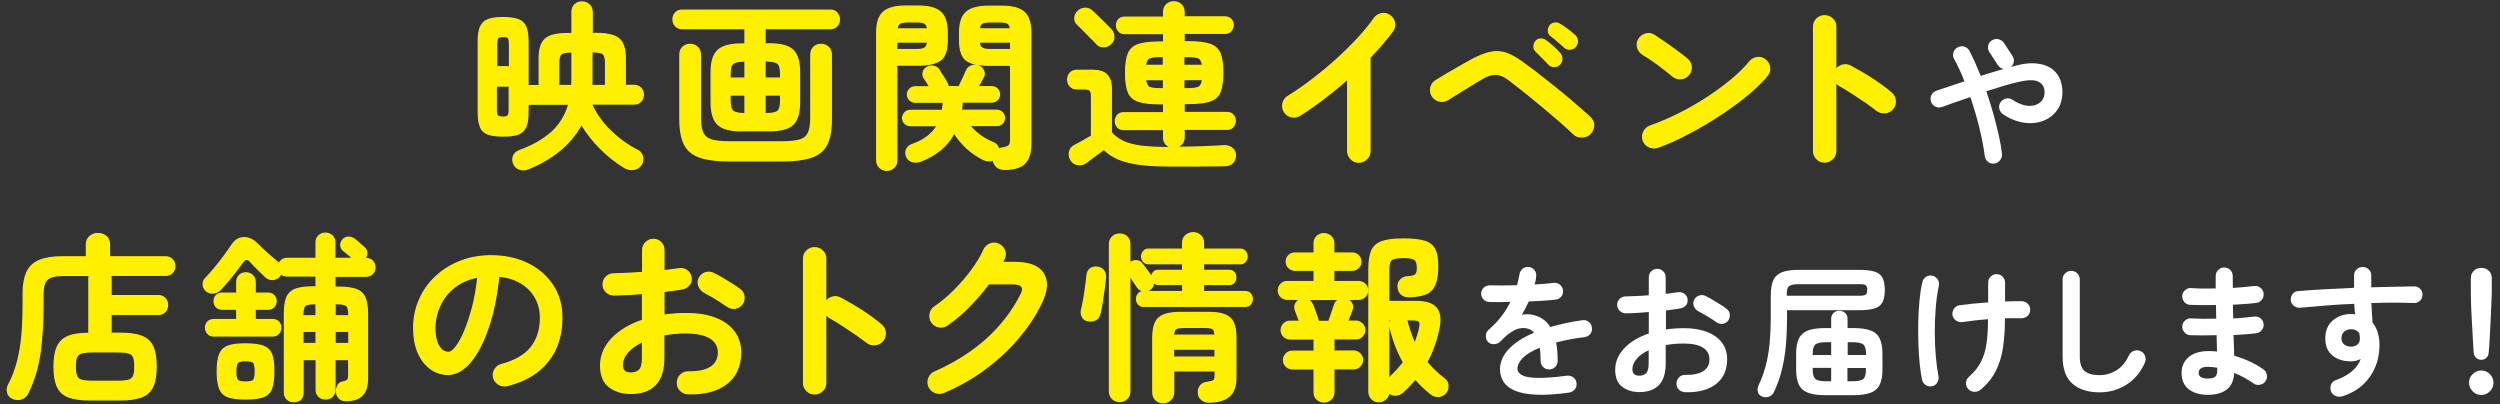 <?xml version="1.0" encoding="utf-8"?>
<!-- Generator: Adobe Illustrator 28.1.0, SVG Export Plug-In . SVG Version: 6.00 Build 0)  -->
<svg version="1.1" id="レイヤー_1" xmlns="http://www.w3.org/2000/svg" xmlns:xlink="http://www.w3.org/1999/xlink" x="0px"
	 y="0px" viewBox="0 0 1920.5 310.7" style="enable-background:new 0 0 1920.5 310.7;" xml:space="preserve">
<rect x="0" y="0" width="1920.5" height="310.7" fill="#333333" stroke="none"/>
<style type="text/css">
	.st0{fill:#FFF000;stroke:#FFF000;stroke-width:0.972;stroke-linecap:round;stroke-linejoin:round;}
	.st1{fill:#FFFFFF;}
</style>
<g>
	<path class="st0" d="M405.6,129.7c-2.2,0.9-4.4,1-6.6,0.2c-2.2-0.8-3.7-2.3-4.6-4.6c-0.6-2.1-0.6-4.1,0.2-5.8
		c0.8-1.7,2.4-3.1,4.9-4c9.9-3.6,17.9-8.2,24.3-13.9c6.3-5.7,10.7-12.9,13.2-21.6h-31.4v5.8c0,4.9-0.5,8.7-1.6,11.4
		c-1.1,2.7-3,4.6-5.7,5.7c-2.8,1.1-6.7,1.6-11.9,1.6c-5.1,0-9-0.5-11.7-1.6c-2.8-1.1-4.7-2.9-5.7-5.7c-1.1-2.7-1.6-6.5-1.6-11.4
		V32.3c0-4.9,0.5-8.7,1.6-11.4c1.1-2.7,3-4.6,5.7-5.7s6.7-1.7,11.7-1.7c5.2,0,9.1,0.6,11.9,1.7s4.7,3,5.7,5.7
		c1.1,2.7,1.6,6.5,1.6,11.4v33.5h8.6V45.1c0-7.4,1.6-12.4,4.8-15.2c3.2-2.8,8.8-4.1,16.9-4.1h3.5V9.3c0-2.4,0.7-4.3,2.2-5.7
		c1.5-1.4,3.3-2.1,5.5-2.1c2.1,0,3.9,0.7,5.5,2.1c1.5,1.4,2.3,3.3,2.3,5.7v16.4h3.7c8,0,13.6,1.4,16.9,4.1c3.2,2.8,4.8,7.8,4.8,15.2
		v20.6h6.9c2.1,0,3.8,0.7,5.1,2.1c1.3,1.4,1.9,3.1,1.9,5.1c0,1.9-0.6,3.6-1.9,5c-1.3,1.4-3,2.1-5.1,2.1h-32.9
		c3.5,7.6,8.3,14.5,14.5,20.5c6.2,6,13,11,20.6,14.9c2.1,1,3.5,2.6,4.1,4.8c0.6,2.2,0.3,4.3-0.9,6.3c-1.4,2.1-3.3,3.4-5.8,3.7
		c-2.5,0.4-4.8-0.1-7-1.4c-6.7-4.1-13-9-18.7-14.8c-5.8-5.8-10.6-12-14.4-18.5c-4.1,7.6-9.6,14.2-16.5,20
		C423,121.3,414.9,126,405.6,129.7z M381.4,51.3h10V34.2c0-2.6-0.3-4.3-0.8-5c-0.6-0.8-1.9-1.2-4.1-1.2c-2.1,0-3.5,0.4-4.1,1.2
		c-0.6,0.8-0.9,2.5-0.9,5V51.3z M386.3,90c2.2,0,3.6-0.4,4.1-1.2c0.6-0.8,0.8-2.5,0.8-5V66.1h-10v17.7c0,2.6,0.3,4.3,0.9,5
		C382.9,89.6,384.2,90,386.3,90z M429.1,65.7h10.1c0-0.6,0-1.3,0.1-1.9c0-0.6,0.1-1.2,0.1-1.9V39.9h-0.4c-4.2,0-6.9,0.6-8.1,1.7
		c-1.2,1.1-1.7,3.4-1.7,6.8V65.7z M454.6,65.7h10.6V48.3c0-3.4-0.6-5.7-1.7-6.8c-1.2-1.1-3.9-1.7-8.2-1.7h-0.6V62
		c0,0.6,0,1.3-0.1,1.9C454.6,64.4,454.6,65.1,454.6,65.7z"/>
	<path class="st0" d="M569.4,100.5c-8.4,0-14.3-1.6-17.8-4.8c-3.5-3.2-5.3-9-5.3-17.4V55.9c0-8.3,1.7-14.1,5.3-17.3
		c3.5-3.2,9.4-4.8,17.8-4.8h2.9V22H524c-2.1,0-3.8-0.7-5.1-2.1c-1.3-1.4-1.9-3-1.9-5c0-1.9,0.6-3.6,1.9-5c1.3-1.4,3-2.1,5.1-2.1
		h113.9c2.1,0,3.8,0.7,5,2.1c1.2,1.4,1.9,3,1.9,5c0,1.9-0.6,3.6-1.9,5c-1.2,1.4-2.9,2.1-5,2.1h-50.2v11.7h3.6
		c8.5,0,14.4,1.6,17.8,4.8c3.4,3.2,5.1,9,5.1,17.3v22.4c0,8.4-1.7,14.2-5.1,17.4c-3.4,3.2-9.4,4.8-17.8,4.8H569.4z M560.9,123.6
		c-9.5,0-17.1-0.9-22.7-2.7c-5.7-1.8-9.7-5-12.2-9.6c-2.4-4.6-3.7-11.1-3.7-19.5V41.9c0-2.4,0.8-4.3,2.3-5.7
		c1.5-1.4,3.4-2.1,5.6-2.1c2.1,0,3.9,0.7,5.5,2.1c1.5,1.4,2.3,3.3,2.3,5.7V90c0,5.3,0.6,9.4,1.9,12.1c1.3,2.7,3.6,4.5,6.9,5.5
		c3.3,0.9,7.9,1.4,13.8,1.4h39.7c6,0,10.6-0.5,13.9-1.4c3.3-0.9,5.6-2.7,6.8-5.5c1.3-2.7,1.9-6.7,1.9-12.1V41.9
		c0-2.4,0.8-4.3,2.3-5.7c1.5-1.4,3.3-2.1,5.5-2.1c2.2,0,4.1,0.7,5.6,2.1c1.5,1.4,2.3,3.3,2.3,5.7v49.9c0,8.4-1.2,14.9-3.7,19.5
		c-2.4,4.6-6.5,7.8-12.1,9.6c-5.6,1.8-13.2,2.7-22.8,2.7H560.9z M560.8,60h11.5V46.9H572c-4.5,0-7.5,0.6-9,1.9
		c-1.5,1.2-2.2,4-2.2,8.4V60z M572,87.3h0.3V73h-11.5v4.1c0,4.2,0.7,7,2.2,8.2C564.5,86.6,567.5,87.3,572,87.3z M587.7,60h12v-2.9
		c0-4.3-0.7-7.1-2.2-8.4c-1.5-1.2-4.5-1.9-9-1.9h-0.8V60z M587.7,87.3h0.8c4.5,0,7.5-0.6,9-1.9c1.5-1.2,2.2-4,2.2-8.2V73h-12V87.3z"
		/>
	<path class="st0" d="M681.3,130.8c-2.1,0-3.9-0.7-5.5-2.1c-1.5-1.4-2.3-3.3-2.3-5.6V24.9c0-7.4,1.7-12.6,5.1-15.6
		c3.4-3,9-4.6,16.9-4.6h10c7.9,0,13.6,1.5,17,4.6c3.4,3,5.1,8.2,5.1,15.6v6.2c0,7.4-1.7,12.4-5.1,15c-3.4,2.6-9.1,3.9-17,3.9h-16.6
		v73c0,2.3-0.7,4.2-2.2,5.6C685.2,130.1,683.4,130.8,681.3,130.8z M688.9,38.1H704c3,0,5.2-0.4,6.4-1.2c1.2-0.8,2-2.3,2.1-4.6h-23.6
		V38.1z M689.1,22.2h23.5c-0.3-2.2-1-3.7-2.3-4.4c-1.2-0.7-3.3-1-6.3-1h-6.4c-2.9,0-5,0.3-6.3,1C690.1,18.5,689.3,20,689.1,22.2z
		 M771.6,130.1c-2.5,0-4.4-0.7-5.9-2c-1.4-1.3-2.3-3.1-2.7-5.2c-2.4,1-4.8,0.9-7.3-0.3c-5-2.4-9.4-5.4-13.2-9
		c-3.8-3.6-7-7.4-9.5-11.5c-5.3,10-14,17.2-25.8,21.7c-2.3,0.8-4.5,0.9-6.5,0.3c-2-0.6-3.5-2-4.3-4c-0.7-2-0.7-3.9,0.1-5.5
		c0.8-1.7,2.3-2.9,4.3-3.6c9.1-3.2,15.5-8.1,19.2-14.5h-20.6c-1.8,0-3.2-0.6-4.3-1.7c-1.1-1.2-1.7-2.5-1.7-4.1
		c0-1.6,0.6-2.9,1.7-4.1c1.1-1.2,2.5-1.8,4.3-1.8H724c0.2-1,0.3-2,0.4-3.1c0.1-1.1,0.2-2.1,0.3-3.2h-21.6c-1.8,0-3.2-0.6-4.3-1.8
		c-1.1-1.2-1.7-2.6-1.7-4.1c0-1.6,0.6-2.9,1.7-4.1c1.1-1.2,2.5-1.8,4.3-1.8h11.2c-0.7-1.2-1.5-2.3-2.2-3.5c-0.7-1.1-1.5-2.2-2.2-3.3
		c-0.8-1.3-1.1-2.8-0.7-4.4c0.4-1.7,1.4-2.9,3.2-3.9c1.5-0.8,3.1-1.1,4.9-0.7c1.8,0.4,3.2,1.3,4.1,2.9c1,1.8,2,3.4,3.1,5
		c1.1,1.6,2.1,3.4,3.1,5.3c0.5,0.9,0.7,1.8,0.7,2.5h8.8c0-0.7,0.2-1.4,0.6-2.1c0.7-1.3,1.5-2.9,2.4-4.9c0.9-2,1.6-3.8,2.3-5.3
		c0.8-1.8,2.2-3.1,4-3.7c1.8-0.6,3.6-0.6,5.4,0.1c1.7,0.6,2.9,1.8,3.7,3.5c0.8,1.7,0.8,3.3-0.1,4.8c-1.2,2.5-2.6,5-4.1,7.6h10.5
		c1.8,0,3.3,0.6,4.4,1.8c1.1,1.2,1.6,2.6,1.6,4.1c0,1.6-0.5,3-1.6,4.1c-1.1,1.2-2.5,1.8-4.4,1.8h-22.7c-0.1,1.1-0.2,2.2-0.2,3.2
		c0,1.1-0.2,2.1-0.3,3.1h27c1.8,0,3.3,0.6,4.4,1.8c1.1,1.2,1.6,2.6,1.6,4.1c0,1.6-0.5,2.9-1.6,4.1c-1.1,1.2-2.5,1.7-4.4,1.7h-20.7
		c2.2,2.8,4.8,5.2,7.7,7.4c2.9,2.2,6.5,4.2,10.8,6c2,0.9,3.3,2.5,3.7,4.7c0.8-0.4,1.8-0.6,3-0.8c2.9-0.5,4.6-1.2,5.3-2.1
		c0.7-0.9,1-2.6,1-5.1V50.1h-17.1c-7.9,0-13.6-1.3-17-3.9c-3.4-2.6-5.1-7.6-5.1-15v-6.2c0-7.4,1.7-12.6,5.1-15.6
		c3.4-3,9.1-4.6,17-4.6h10.4c7.9,0,13.6,1.5,17,4.6c3.4,3,5.1,8.2,5.1,15.6v85.6c0,6.9-1.6,11.9-4.8,15
		C783.8,128.6,778.7,130.1,771.6,130.1z M752.2,22.2h24.1c-0.3-2.2-1-3.7-2.3-4.4c-1.2-0.7-3.3-1-6.3-1h-6.9c-3,0-5,0.3-6.3,1
		C753.3,18.5,752.5,20,752.2,22.2z M760.8,38.1h15.6v-5.8h-24.2c0.2,2.3,0.9,3.8,2.1,4.6C755.6,37.7,757.7,38.1,760.8,38.1z"/>
	<path class="st0" d="M898.7,127.5c-13,0-23.5-0.9-31.5-2.8c-8-1.8-14.4-5.2-19.2-10c-1.3,0.9-2.9,2.1-4.7,3.5
		c-1.8,1.4-3.6,2.7-5.3,3.9c-1.7,1.2-2.9,2.1-3.7,2.8c-1.8,1.3-3.9,1.8-6.3,1.5c-2.4-0.3-4.1-1.5-5.3-3.5c-1.2-1.9-1.6-4-1.1-6.2
		c0.5-2.2,1.7-3.8,3.7-4.9c1.5-0.7,3.5-1.8,6.2-3.3c2.6-1.5,5-2.8,7-4V74.1c0-2.2-0.3-3.7-1-4.6c-0.7-0.8-2.1-1.2-4.4-1.2h-5.7
		c-2.2,0-4-0.7-5.3-2.1c-1.3-1.4-1.9-3.1-1.9-5c0-2,0.6-3.7,1.9-5.1c1.3-1.4,3-2.1,5.3-2.1h11.7c5.1,0,8.8,1.1,11.1,3.4
		c2.3,2.3,3.5,5.9,3.5,11v33.5c2.5,2.8,5.5,5,9,6.7c3.5,1.7,8.1,2.9,13.9,3.7c5.8,0.7,13.2,1.1,22.2,1.1h2.4c-2-0.2-3.8-1-5.2-2.3
		c-1.4-1.4-2.1-3.2-2.1-5.5v-6.1h-30.8c-1.9,0-3.5-0.6-4.6-1.9c-1.2-1.3-1.7-2.8-1.7-4.6c0-1.7,0.6-3.2,1.7-4.5
		c1.2-1.2,2.7-1.9,4.6-1.9h30.8v-6.9h-2.9c-7.1,0-12.6-0.6-16.4-1.9c-3.8-1.3-6.4-3.6-7.8-7c-1.4-3.4-2.1-8.3-2.1-14.8
		c0-6.4,0.7-11.4,2.1-14.8c1.4-3.4,4-5.7,7.8-7c3.8-1.2,9.3-1.9,16.4-1.9h2.9v-6.5h-29.9c-1.9,0-3.5-0.6-4.6-1.9
		c-1.1-1.2-1.7-2.7-1.7-4.5c0-1.7,0.6-3.2,1.7-4.4c1.1-1.2,2.6-1.8,4.6-1.8h29.9V9.2c0-2.4,0.8-4.3,2.3-5.7c1.5-1.4,3.3-2.1,5.5-2.1
		c2.2,0,4.1,0.7,5.6,2.1c1.5,1.4,2.3,3.3,2.3,5.7V13h31.4c1.9,0,3.5,0.6,4.6,1.8c1.1,1.2,1.7,2.7,1.7,4.4c0,1.8-0.6,3.2-1.7,4.5
		s-2.6,1.9-4.6,1.9h-31.4v6.5h3.2c7.2,0,12.7,0.6,16.5,1.9c3.8,1.2,6.4,3.6,7.9,7c1.4,3.4,2.1,8.3,2.1,14.8c0,6.5-0.7,11.4-2.1,14.8
		c-1.4,3.4-4,5.8-7.8,7c-3.8,1.3-9.3,1.9-16.5,1.9h-3.3v6.9h32.9c2,0,3.6,0.6,4.7,1.9c1.1,1.2,1.7,2.7,1.7,4.5
		c0,1.8-0.6,3.3-1.7,4.6c-1.1,1.3-2.7,1.9-4.7,1.9h-32.9v6.1c0,2.3-0.7,4.1-2.1,5.5c-1.4,1.4-3.1,2.2-5.1,2.3c8-0.1,15-0.2,21.1-0.4
		c6-0.2,11.4-0.5,16.1-0.8c2.7-0.2,4.9,0.4,6.7,1.7c1.8,1.3,2.7,3.2,2.7,5.6c0,2.4-0.7,4.3-2.2,5.8c-1.5,1.5-3.7,2.2-6.8,2.2
		c-3,0-6.4,0-10.2,0.1c-3.7,0-7.5,0.1-11.3,0.1c-3.8,0-7.4,0-10.9,0C904,127.5,901.1,127.5,898.7,127.5z M853.1,33.8
		c-1.7,1.5-3.6,2.2-5.7,2.1c-2.2-0.1-3.9-1-5.3-2.6c-1.1-1.3-2.6-2.8-4.4-4.6c-1.8-1.8-3.6-3.6-5.4-5.5c-1.8-1.8-3.3-3.3-4.5-4.4
		c-1.5-1.3-2.2-2.9-2.1-4.9c0.1-2,0.8-3.7,2.2-5c1.3-1.4,3-2.2,5-2.5c2.1-0.3,3.9,0.3,5.6,1.7c1.4,1.2,3,2.7,4.9,4.6
		c1.9,1.8,3.7,3.6,5.5,5.4c1.8,1.8,3.3,3.3,4.5,4.6c1.6,1.7,2.3,3.6,2.2,5.8C855.7,30.5,854.8,32.3,853.1,33.8z M879.9,50.2h13.8
		v-6.8h-2.5c-4,0-6.8,0.4-8.4,1.1C881.3,45.3,880.3,47.2,879.9,50.2z M891.3,68.2h2.5v-7h-13.8c0.4,3.1,1.3,5.1,2.9,5.9
		C884.4,67.8,887.2,68.2,891.3,68.2z M909.4,50.2h14.4c-0.4-3-1.4-4.9-3-5.7c-1.6-0.7-4.4-1.1-8.5-1.1h-2.9V50.2z M909.4,68.2h2.9
		c4.1,0,6.9-0.4,8.5-1.2c1.6-0.8,2.6-2.7,3-5.9h-14.4V68.2z"/>
	<path class="st0" d="M1043.7,124.6c-2.3,0-4.3-0.9-5.9-2.6c-1.7-1.7-2.5-3.7-2.5-6V60.7c-5.9,5.2-12,10.1-18.2,14.9
		c-6.3,4.8-12.5,9.2-18.8,13.1c-2,1.2-4.2,1.5-6.4,1c-2.3-0.6-4-1.8-5.3-3.9c-1.2-2-1.5-4.2-1-6.5c0.6-2.3,1.8-4.1,3.9-5.3
		c5.8-3.6,11.9-7.8,18.2-12.6c6.3-4.8,12.5-9.9,18.5-15.3c6-5.4,11.6-10.9,16.7-16.4c5.1-5.5,9.4-10.7,12.8-15.6
		c1.4-1.9,3.2-3.1,5.5-3.6c2.3-0.5,4.4,0,6.4,1.4c1.9,1.3,3.1,3.1,3.6,5.5c0.5,2.3,0,4.5-1.4,6.4c-4.8,6.5-10.6,13.2-17.4,20.3V116
		c0,2.3-0.8,4.3-2.5,6C1048.2,123.7,1046.1,124.6,1043.7,124.6z"/>
	<path class="st0" d="M1208.9,102.9c-2.8-2.7-6.2-5.8-10.4-9.5c-4.2-3.6-8.6-7.4-13.3-11.3c-4.7-3.9-9.3-7.7-13.8-11.3
		c-4.5-3.6-8.5-6.7-11.9-9.3c-2.6-1.9-4.9-3.2-7-3.9c-2.1-0.7-4.3-0.8-6.6-0.3c-2.3,0.5-4.9,1.6-7.9,3.4c-2.6,1.5-5.5,3.2-8.8,5.3
		c-3.3,2-6.5,4-9.6,5.9c-3.1,1.9-5.6,3.5-7.5,4.7c-2,1.2-4.2,1.5-6.5,1c-2.3-0.6-4.1-1.8-5.4-3.9c-1.2-2-1.5-4.2-1-6.5
		c0.6-2.3,1.8-4.1,3.9-5.3c1.9-1.2,4.5-2.8,7.7-4.7c3.2-1.9,6.6-3.9,10.2-5.9c3.5-2,6.6-3.7,9.2-5.2c5.5-2.9,10.3-4.9,14.4-5.8
		c4.1-0.9,8-0.8,11.8,0.4c3.8,1.2,8,3.5,12.7,6.9c2.5,1.8,5.5,4,9.1,6.7c3.5,2.7,7.3,5.7,11.3,8.8c4,3.2,8,6.4,12,9.7
		c4,3.3,7.7,6.5,11.1,9.5c3.5,3,6.4,5.6,8.8,7.8c1.8,1.7,2.8,3.7,2.8,6.1c0,2.4-0.9,4.5-2.6,6.4c-1.7,1.7-3.7,2.5-6.2,2.6
		C1212.6,105.4,1210.6,104.5,1208.9,102.9z M1198,49.4c-1,1.1-2.4,1.7-4.1,1.7c-1.7,0-3.1-0.6-4.2-1.8c-0.6-0.7-1.6-1.7-2.8-3
		c-1.2-1.2-2.5-2.5-3.9-3.9c-1.3-1.3-2.5-2.5-3.4-3.4c-0.8-0.8-1.2-2-1.2-3.4c0-1.4,0.5-2.7,1.5-3.9c0.9-1,2-1.6,3.4-1.7
		c1.3-0.1,2.6,0.2,3.8,1c1.6,1.1,3.5,2.7,5.8,4.7c2.3,2,4.1,3.8,5.4,5.4c1,1.2,1.5,2.6,1.5,4.1C1199.8,46.7,1199.2,48.1,1198,49.4z
		 M1202,36.4c-0.7-0.7-1.8-1.7-3.1-2.8c-1.3-1.1-2.7-2.3-4.1-3.5c-1.4-1.2-2.6-2.2-3.7-3c-0.9-0.7-1.5-1.8-1.6-3.3
		c-0.1-1.5,0.3-2.8,1.2-4c0.7-1,1.8-1.7,3.2-2c1.4-0.3,2.7-0.1,3.9,0.6c1.7,0.9,3.8,2.3,6.2,4.1c2.4,1.8,4.3,3.5,5.8,4.8
		c1.2,1.1,1.8,2.4,1.9,4c0.1,1.6-0.4,3-1.4,4.3c-0.9,1.2-2.2,1.9-3.9,2.1C1204.8,38,1203.3,37.5,1202,36.4z"/>
	<path class="st0" d="M1285.3,58.7c-3.5-2.9-7.4-6-11.7-9.2c-4.3-3.2-8.2-5.8-11.7-7.8c-2-1.3-3.3-3.1-3.9-5.3
		c-0.6-2.3-0.2-4.4,1-6.4c1.3-2,3.1-3.3,5.3-3.9c2.3-0.6,4.4-0.3,6.4,1c2.5,1.6,5.3,3.5,8.5,5.7c3.2,2.3,6.3,4.5,9.3,6.7
		c3,2.2,5.5,4.1,7.4,5.7c1.8,1.5,2.9,3.4,3.2,5.7c0.3,2.3-0.3,4.4-1.7,6.3c-1.5,1.8-3.4,2.9-5.7,3.2
		C1289.3,60.7,1287.2,60.1,1285.3,58.7z M1273.5,113.1c-2.2,0.8-4.4,0.7-6.6-0.3c-2.2-1-3.7-2.6-4.5-4.8c-0.8-2.2-0.7-4.4,0.3-6.6
		c1-2.2,2.6-3.7,4.8-4.5c7.4-2.6,14.8-5.8,22.3-9.5c7.5-3.8,14.7-7.9,21.6-12.4c6.9-4.5,13.1-9.1,18.8-13.8
		c5.7-4.7,10.3-9.3,13.9-13.8c1.6-1.8,3.5-2.9,5.9-3.2c2.4-0.3,4.4,0.4,6.2,1.9c1.8,1.5,2.9,3.4,3.2,5.7c0.3,2.3-0.4,4.4-1.9,6.3
		c-3.8,4.6-8.8,9.5-15.1,14.7c-6.3,5.2-13.3,10.3-21,15.4c-7.7,5.1-15.7,9.8-23.9,14.1C1289.2,106.8,1281.2,110.4,1273.5,113.1z"/>
	<path class="st0" d="M1401.6,124.5c-2.3,0-4.3-0.8-5.9-2.5c-1.7-1.7-2.5-3.6-2.5-5.9V20.5c0-2.4,0.8-4.4,2.5-6
		c1.7-1.6,3.6-2.4,5.9-2.4c2.4,0,4.4,0.8,6.1,2.4c1.7,1.6,2.5,3.6,2.5,6v33.3c1.2-1.8,2.9-3.1,5-3.7c2.1-0.6,4.2-0.4,6.2,0.6
		c5.4,2.9,11,6.1,16.7,9.8c5.7,3.7,10.6,7.3,14.7,10.8c1.8,1.5,2.9,3.4,3.1,5.9c0.2,2.4-0.4,4.6-2,6.4c-1.5,1.8-3.4,2.7-5.8,3
		c-2.4,0.2-4.5-0.4-6.4-1.9c-2.6-2-5.6-4.2-8.9-6.5c-3.4-2.3-6.7-4.5-10.1-6.7c-3.4-2.2-6.4-4-9.2-5.6c-1.5-0.8-2.6-1.8-3.3-3V116
		c0,2.3-0.8,4.3-2.5,5.9C1406,123.6,1404,124.5,1401.6,124.5z"/>
	<path class="st1" d="M1532.1,125.6c-1.8,0.3-3.4-0.1-4.8-1.2s-2.3-2.6-2.6-4.4c-0.8-6.5-2.2-13.7-4.1-21.7c-2-8-4.3-15.9-7-23.7
		c-4.1,1.4-7.9,2.7-11.7,4c-3.7,1.3-7.1,2.5-10.1,3.6c-1.7,0.6-3.4,0.5-5-0.3c-1.7-0.8-2.8-2.1-3.4-3.8c-0.6-1.7-0.5-3.4,0.3-5
		c0.8-1.7,2.1-2.8,3.8-3.4c3-1,6.4-2.2,10.1-3.4c3.7-1.3,7.5-2.5,11.5-3.8c-1.2-3.1-2.4-6.1-3.8-9c-1.3-2.9-2.7-5.6-4.1-8.1
		c-0.9-1.5-1.1-3.2-0.6-5c0.5-1.8,1.5-3.1,3.2-4c1.6-0.9,3.3-1.1,5.1-0.6c1.8,0.5,3.1,1.6,4,3.2c1.5,2.8,2.9,5.8,4.4,9.1
		c1.4,3.3,2.9,6.7,4.3,10.2c3-1,6-1.9,9-2.8c3-0.9,5.8-1.8,8.6-2.5c-1.8-0.4-3.3-1.3-4.4-2.9l-6.5-10c-1-1.5-1.4-3.2-1-5
		c0.4-1.8,1.3-3.2,2.9-4.1c1.5-1,3.1-1.3,4.9-0.9c1.8,0.4,3.2,1.3,4.3,2.8l6.5,10c1,1.4,1.3,2.9,1.1,4.5c-0.2,1.6-1,3-2.2,4.1
		l2.5-0.8c7.2-2,13.5-2.6,18.9-1.7c5.4,0.8,9.6,2.9,12.8,6.3c3.1,3.4,4.9,7.9,5.3,13.5c0.3,4.5-0.4,8.5-1.9,12.1
		c-1.6,3.5-3.9,6.4-6.9,8.7c-3,2.2-6.5,3.8-10.4,4.5c-3.9,0.8-8.2,0.7-12.7-0.3c-4.5-1-9-2.9-13.5-5.9c-1.5-1-2.5-2.4-3-4.2
		c-0.4-1.8-0.2-3.4,0.8-5c1-1.5,2.4-2.5,4.2-3c1.8-0.4,3.4-0.1,5,0.9c3.3,2.2,6.5,3.6,9.5,4.3c3,0.6,5.7,0.6,8.1-0.2
		c2.4-0.8,4.2-2.1,5.5-4c1.3-1.9,1.8-4.3,1.6-7.1c-0.3-3.2-2-5.6-5-7c-3-1.4-8.1-1.3-15.3,0.4c-3.5,0.8-7.4,1.8-11.6,3.1
		c-4.2,1.3-8.4,2.6-12.8,4c1.9,5.6,3.7,11.3,5.3,17c1.6,5.8,3,11.2,4.2,16.5c1.2,5.2,2,10,2.5,14.4c0.2,1.8-0.2,3.5-1.3,4.9
		C1535.4,124.5,1533.9,125.4,1532.1,125.6z"/>
	<path class="st0" d="M68.9,307.2c-6.8,0-12.2-0.8-16.2-2.3c-4-1.5-6.9-4.1-8.6-7.9c-1.7-3.7-2.6-8.9-2.6-15.4
		c0-6.5,0.9-11.7,2.6-15.3c1.7-3.7,4.5-6.3,8.4-7.9c3.9-1.6,9.1-2.3,15.8-2.3v-42.2c0-0.5,0-0.9,0.1-1.2c0-0.4,0.1-0.7,0.2-1.1H48.2
		c-5.7,0-9.7,1-11.9,3c-2.2,2-3.3,5.7-3.3,11.1v7.9c0,14.2-0.8,26.7-2.3,37.7c-1.6,10.9-4.7,21.2-9.4,30.8c-1,2.1-2.6,3.5-4.8,4.3
		c-2.2,0.7-4.4,0.6-6.5-0.3c-2.2-0.9-3.6-2.4-4.1-4.5s-0.3-4.1,0.7-6c2.9-5.4,5.1-11.2,6.7-17.2c1.6-6,2.8-12.7,3.5-20.1
		c0.7-7.4,1-15.7,1-24.9v-7.7c0-6.9,1-12.4,2.9-16.6c1.9-4.1,5.1-7.1,9.5-9c4.4-1.8,10.2-2.8,17.3-2.8h18.9v-9.5
		c0-2.7,0.9-4.7,2.7-6.2c1.8-1.5,3.8-2.2,6.2-2.2c2.4,0,4.5,0.7,6.2,2.2c1.7,1.5,2.6,3.5,2.6,6.2v9.5h43c2.2,0,4,0.7,5.3,2.1
		c1.3,1.4,1.9,3.1,1.9,5c0,1.9-0.6,3.6-1.9,5c-1.3,1.4-3,2.1-5.3,2.1H85c0.1,0.4,0.2,0.7,0.2,1.1c0,0.4,0.1,0.8,0.1,1.2v13.3h36.2
		c2.2,0,4,0.7,5.3,2.1c1.3,1.4,1.9,3.1,1.9,5.1c0,2-0.6,3.7-1.9,5.1c-1.3,1.4-3,2.1-5.3,2.1H85.3V256h7.2c6.8,0,12.2,0.8,16.2,2.3
		c4,1.5,6.9,4.1,8.6,7.8c1.7,3.7,2.6,8.8,2.6,15.5c0,6.5-0.9,11.7-2.6,15.4c-1.7,3.7-4.6,6.4-8.6,7.9c-4,1.5-9.4,2.3-16.2,2.3H68.9z
		 M70.6,292.9h20.2c3.5,0,6.2-0.3,8-0.8c1.8-0.6,3.1-1.6,3.8-3.2c0.7-1.6,1-4,1-7.3c0-3.2-0.3-5.6-1-7.3c-0.7-1.6-2-2.7-3.8-3.2
		c-1.8-0.6-4.5-0.8-8-0.8H70.6c-3.4,0-6.1,0.3-7.9,0.8c-1.9,0.6-3.2,1.6-3.9,3.2c-0.7,1.6-1,4-1,7.3c0,3.2,0.3,5.6,1,7.3
		c0.7,1.6,2,2.7,3.9,3.2C64.5,292.7,67.2,292.9,70.6,292.9z"/>
	<path class="st0" d="M225.7,308.6c-2,0-3.7-0.6-5.1-1.9c-1.4-1.3-2.1-3-2.1-5.3v-60.5c0-5.4,0.6-9.6,1.9-12.6
		c1.3-2.9,3.6-5,6.8-6.2c3.3-1.2,7.8-1.7,13.5-1.7h2.1v-8.4h-22.3c-2,0-3.6-0.6-4.7-1.7c-0.3,0.6-0.6,1.2-1.1,1.8
		c-1.3,1.6-3,2.4-5.1,2.6c-2.1,0.1-4-0.5-5.5-2c-1.5-1.4-3.4-3.2-5.7-5.5c-2.3-2.3-4.2-4.2-5.5-5.7c-1.2-1.5-2.3-2.2-3.4-2.3
		c-1.1,0-2.1,0.7-3.2,2.3c-1.3,1.8-3,4.1-5,6.7c-2,2.6-4.1,5.2-6.3,7.8c-2.2,2.6-4.1,4.7-5.7,6.5c-1.5,1.5-3.3,2.3-5.5,2.6
		c-2.2,0.2-4-0.4-5.6-1.9c-1.3-1.3-2-2.8-2.1-4.6c-0.1-1.8,0.4-3.3,1.7-4.6c2.1-2.2,4.4-4.8,7-7.9c2.5-3,5-6.2,7.3-9.3
		c2.3-3.2,4.4-6,6-8.5c2.4-3.7,5.4-5.6,9.1-5.7c3.7-0.1,7.1,1.4,10.2,4.6c1.4,1.4,3.1,3,5.1,4.9c2,1.9,4.1,3.7,6.2,5.5
		c2.1,1.8,3.9,3.3,5.3,4.5l0.3,0.3c0.6-1.1,1.4-2,2.4-2.8c1.1-0.7,2.3-1.1,3.8-1.1h22.3v-12.2c0-2.1,0.7-3.8,2.1-5.2
		c1.4-1.3,3.1-2,5-2c2,0,3.8,0.7,5.2,2c1.4,1.3,2.1,3.1,2.1,5.2v12.2H271c-0.9-0.9-2.1-2-3.6-3.2c-1.5-1.2-2.7-2.2-3.7-3
		c-1.2-1-1.8-2.3-1.9-3.9c0-1.6,0.4-2.9,1.5-4.1c1.1-1.3,2.5-2,4.1-2.1c1.7-0.1,3.2,0.4,4.6,1.4c1,0.6,2.3,1.7,3.9,3.2
		c1.6,1.5,2.9,2.6,3.8,3.3c1.3,1.1,2,2.5,2.1,4.1c0.1,1.6-0.5,3.1-1.8,4.4h1.2c2.1,0,3.8,0.7,5,2c1.2,1.3,1.8,2.9,1.8,4.8
		c0,1.8-0.6,3.4-1.8,4.8c-1.2,1.3-2.9,2-5,2h-23.9v8.4h2.6c5.7,0,10.2,0.6,13.5,1.7c3.3,1.2,5.6,3.2,6.9,6.2c1.3,3,2,7.1,2,12.6
		v49.1c0,6.2-1.3,10.6-3.9,13.3c-2.6,2.7-6.5,4.1-11.9,4.3c-2.5,0.1-4.4-0.5-5.7-1.7c-1.3-1.2-2.1-2.9-2.3-5c-0.1-2,0.3-3.7,1.1-5.1
		c0.8-1.4,2.2-2.3,4-2.6c1.9-0.4,3.1-0.9,3.6-1.6c0.5-0.7,0.7-1.8,0.7-3.4v-12.2h-10.6v23.1c0,2.2-0.7,4-2.1,5.3
		c-1.4,1.3-3.2,1.9-5.2,1.9c-1.9,0-3.6-0.6-5-1.9c-1.4-1.3-2.1-3-2.1-5.3v-23.1h-10.1v25.6c0,2.2-0.7,4-2.1,5.3
		C229.3,307.9,227.6,308.6,225.7,308.6z M164.2,258.1c-1.9,0-3.5-0.6-4.6-1.9c-1.1-1.2-1.7-2.7-1.7-4.5c0-1.7,0.6-3.2,1.7-4.4
		c1.1-1.2,2.6-1.8,4.6-1.8h17.7v-8h-11.3c-1.9,0-3.4-0.6-4.5-1.8c-1.1-1.2-1.6-2.7-1.6-4.4c0-1.7,0.5-3.1,1.6-4.3
		c1.1-1.2,2.6-1.8,4.5-1.8h11.3v-8.6c0-2.1,0.7-3.8,2-5.1c1.3-1.3,3-1.9,5-1.9c1.9,0,3.6,0.6,5,1.9c1.4,1.3,2.1,3,2.1,5.1v8.6h10
		c1.8,0,3.3,0.6,4.4,1.8c1.1,1.2,1.7,2.6,1.7,4.3c0,1.8-0.6,3.2-1.7,4.4c-1.1,1.2-2.6,1.8-4.4,1.8h-10v8h13.4c1.9,0,3.5,0.6,4.6,1.8
		c1.1,1.2,1.7,2.7,1.7,4.4c0,1.8-0.6,3.2-1.7,4.5c-1.1,1.2-2.6,1.9-4.6,1.9H164.2z M188.7,306.5c-5.9,0-10.4-0.6-13.5-1.7
		c-3.1-1.2-5.3-3.3-6.5-6.4c-1.2-3.1-1.8-7.4-1.8-13.1c0-5.7,0.6-10.1,1.8-13.1c1.2-3,3.4-5.1,6.5-6.3c3.1-1.2,7.6-1.7,13.5-1.7
		c5.9,0,10.4,0.6,13.5,1.7c3.1,1.2,5.3,3.2,6.4,6.3c1.2,3,1.7,7.4,1.7,13.1c0,5.6-0.6,10-1.7,13.1c-1.2,3.1-3.3,5.2-6.4,6.4
		C199.1,305.9,194.5,306.5,188.7,306.5z M188.7,293.5c3.3,0,5.4-0.5,6.2-1.5c0.8-1,1.2-3.2,1.2-6.6c0-3.5-0.4-5.8-1.2-6.8
		c-0.8-1-2.9-1.5-6.2-1.5s-5.4,0.5-6.3,1.5c-0.9,1-1.3,3.3-1.3,6.8c0,3.4,0.4,5.6,1.3,6.6C183.2,293,185.3,293.5,188.7,293.5z
		 M232.7,242.6h10.1v-9.3h-1c-3.9,0-6.4,0.5-7.5,1.5c-1.1,1-1.7,3.4-1.7,7.2V242.6z M232.7,263.9h10.1v-9.4h-10.1V263.9z
		 M257.3,242.6H268v-0.6c0-3.8-0.6-6.2-1.7-7.2c-1.2-1-3.7-1.5-7.5-1.5h-1.4V242.6z M257.3,263.9H268v-9.4h-10.6V263.9z"/>
	<path class="st0" d="M389.6,296.2c-2.3,0.6-4.5,0.2-6.5-1c-2-1.2-3.3-2.9-3.9-5.1c-0.6-2.2-0.2-4.3,1-6.3c1.2-2,2.9-3.2,5.1-3.8
		c10.2-2.7,17.8-7,22.6-13c4.8-6,7.3-13.6,7.3-22.8c0-5.8-1.3-11-3.9-15.6c-2.6-4.6-6.2-8.3-11-11.2c-4.7-2.9-10.4-4.6-17.1-5.3
		c-1.7,15.5-4.4,28.9-8.4,40.2c-3.9,11.3-8.5,20-13.8,26.1c-5.3,6.1-10.9,9.2-16.7,9.2c-4.9,0-9.4-1.4-13.4-4.3
		c-4.1-2.9-7.3-7-9.6-12.3c-2.3-5.3-3.5-11.7-3.5-19.2c0-7.6,1.5-14.8,4.4-21.5c2.9-6.7,7-12.6,12.4-17.6c5.3-5.1,11.6-9,18.9-11.9
		c7.2-2.9,15.2-4.3,23.8-4.3c10.5,0,19.8,2,28,6c8.2,4,14.6,9.6,19.3,16.7c4.7,7.1,7,15.5,7,24.9c0,13.4-3.6,24.5-10.7,33.4
		C413.8,286.6,403.4,292.7,389.6,296.2z M344.6,270.7c1.7,0,3.6-1.4,5.7-4.2c2.2-2.8,4.4-6.8,6.6-12c2.2-5.2,4.2-11.3,6.1-18.3
		c1.8-7,3.2-14.9,4.1-23.4c-7.2,1.4-13.2,4-18.1,7.9c-4.9,3.9-8.6,8.6-11.1,14c-2.5,5.4-3.8,11-3.9,16.9c0,6.3,1,11,3,14.2
		C339,269.1,341.5,270.7,344.6,270.7z"/>
	<path class="st0" d="M528.6,302.5c-2.3-0.1-4.3-0.9-5.9-2.6c-1.6-1.6-2.4-3.6-2.3-5.9c0-2.4,0.8-4.4,2.5-6c1.7-1.6,3.6-2.4,5.9-2.3
		c7.6,0.1,13.3-1.1,17.2-3.6c3.9-2.5,5.9-6.3,5.9-11.3c0-4.9-2.1-8.6-6.4-11.2c-4.3-2.6-10.4-3.9-18.3-3.9c-3.1,0-6.1,0.1-9,0.4
		c-2.9,0.3-5.6,0.6-8.3,1.1v17.4c0,9.5-2.2,16.5-6.5,20.9c-4.3,4.5-10.6,6.7-18.8,6.7c-6.6,0-12.2-1.7-16.6-5.1
		c-4.4-3.4-6.6-8.8-6.6-16.3c0-7.6,2.9-14.5,8.6-20.6c5.8-6.1,13.6-10.8,23.6-14.2v-20.6c-4,0.4-7.8,0.6-11.5,0.8
		c-3.7,0.2-7.2,0.3-10.4,0.4c-2.3,0-4.3-0.8-5.9-2.3c-1.7-1.6-2.5-3.5-2.5-5.8c0-2.3,0.8-4.2,2.4-5.8c1.6-1.6,3.6-2.3,5.9-2.3
		c3.2-0.1,6.7-0.2,10.5-0.4c3.8-0.2,7.6-0.4,11.6-0.7v-17c0-2.4,0.8-4.4,2.4-6c1.6-1.6,3.5-2.4,5.8-2.4c2.3,0,4.2,0.8,5.8,2.4
		c1.6,1.6,2.3,3.6,2.3,6v15.6c2.1-0.2,4.1-0.4,5.9-0.7c1.8-0.3,3.6-0.5,5.4-0.7c2.3-0.4,4.4,0,6.2,1.2c1.8,1.2,2.9,3,3.3,5.3
		c0.4,2.3-0.1,4.3-1.5,5.9c-1.4,1.7-3.2,2.7-5.5,3c-1.9,0.4-4.1,0.7-6.4,1c-2.4,0.3-4.8,0.6-7.4,1v18.2c5.5-0.8,11.4-1.2,17.6-1.2
		c8.5,0,15.8,1.2,22,3.6c6.2,2.4,10.9,5.8,14.3,10.3c3.4,4.5,5,9.8,5,16c0,10.2-3.5,18.2-10.6,23.8
		C551.1,300.2,541.2,302.8,528.6,302.5z M484.6,286.6c2.8,0,5-0.8,6.6-2.3c1.6-1.6,2.4-4.7,2.4-9.5v-12.4c-5,2.3-8.8,5-11.5,8.2
		c-2.7,3.2-4.1,6.5-4.1,9.9C478,284.5,480.2,286.6,484.6,286.6z M558.7,235.3c-1.5-1.1-3.3-2.3-5.4-3.7c-2.1-1.3-4.2-2.6-6.4-3.9
		c-2.1-1.2-4-2.2-5.5-3c-2-1-3.5-2.6-4.4-4.7c-0.9-2.1-0.9-4.2,0.1-6.2c1.1-2.2,2.7-3.6,4.9-4.3c2.2-0.6,4.3-0.5,6.3,0.6
		c1.9,0.9,4.1,2.1,6.6,3.6c2.5,1.5,5,3,7.4,4.5c2.4,1.5,4.4,2.9,6,4.1c1.8,1.3,2.9,3,3.2,5.3c0.3,2.2-0.2,4.2-1.5,6.1
		c-1.4,1.8-3.2,2.8-5.3,3.1C562.6,237.1,560.6,236.6,558.7,235.3z"/>
	<path class="st0" d="M625.7,302.6c-2.3,0-4.3-0.8-5.9-2.5c-1.7-1.7-2.5-3.6-2.5-5.9v-95.5c0-2.4,0.8-4.4,2.5-6
		c1.7-1.6,3.6-2.4,5.9-2.4c2.4,0,4.4,0.8,6.1,2.4c1.7,1.6,2.5,3.6,2.5,6V232c1.2-1.8,2.9-3.1,5-3.7c2.1-0.6,4.2-0.4,6.2,0.6
		c5.4,2.9,11,6.1,16.7,9.8c5.7,3.7,10.6,7.3,14.7,10.8c1.8,1.5,2.9,3.4,3.1,5.9c0.2,2.4-0.4,4.6-2,6.4c-1.5,1.8-3.4,2.7-5.8,3
		c-2.4,0.2-4.5-0.4-6.4-1.9c-2.6-2-5.6-4.2-8.9-6.5c-3.4-2.3-6.7-4.5-10.1-6.7c-3.4-2.2-6.4-4-9.2-5.6c-1.5-0.8-2.6-1.8-3.3-3v53.1
		c0,2.3-0.8,4.3-2.5,5.9C630.1,301.8,628.1,302.6,625.7,302.6z"/>
	<path class="st0" d="M725,301.4c-2.2,0.9-4.4,0.9-6.6,0.1c-2.2-0.9-3.8-2.4-4.8-4.5c-0.9-2.1-0.9-4.3-0.1-6.5
		c0.9-2.2,2.4-3.8,4.5-4.7c15.3-6.7,28.5-15.1,39.7-25c11.1-10,19.9-21.3,26.4-34c1.6-2.9,1.9-5.2,0.9-6.6c-1-1.5-3.3-2.2-7.1-2.2
		h-18.4c-4.4,5.9-9.4,11.6-14.8,17.2c-5.4,5.6-11.1,10.4-17,14.4c-1.8,1.4-3.9,1.9-6.3,1.5c-2.4-0.4-4.2-1.6-5.6-3.5
		c-1.3-1.9-1.7-4.1-1.3-6.4c0.4-2.3,1.6-4.2,3.5-5.5c5.2-3.5,10.2-7.7,15.1-12.6c4.9-4.9,9.3-10,13.3-15.4c4-5.4,7.2-10.7,9.5-15.8
		c0.9-2.1,2.5-3.6,4.7-4.5c2.2-0.9,4.4-0.8,6.5,0.2c2.1,0.9,3.6,2.5,4.5,4.7c0.9,2.2,0.8,4.4-0.2,6.5c-0.4,0.9-0.8,1.8-1.4,2.8h9.5
		c11,0,18.3,2.8,21.9,8.4c3.6,5.6,3.2,13.2-1.5,22.8c-4.7,9.8-10.9,19-18.5,27.8c-7.6,8.8-16.2,16.6-25.8,23.6
		C746.3,291,736,296.8,725,301.4z"/>
	<path class="st0" d="M835.6,246.4c-1.9-0.4-3.3-1.4-4.1-3c-0.8-1.6-1.1-3.3-0.7-5.2c0.6-2.2,1.1-5,1.7-8.2c0.6-3.3,1.1-6.6,1.5-9.9
		c0.5-3.3,0.8-6.1,1-8.4c0.2-2.4,1.1-4.1,2.7-5.3c1.6-1.1,3.5-1.5,5.7-1.1c1.8,0.3,3.3,1.1,4.4,2.6c1.1,1.4,1.6,3.2,1.4,5.3
		c-0.3,2.7-0.6,5.8-1.1,9.3c-0.5,3.5-1,7-1.5,10.3c-0.6,3.3-1.1,6.1-1.7,8.4c-0.5,2-1.5,3.5-3.2,4.4
		C839.9,246.6,837.9,246.8,835.6,246.4z M860.2,308.4c-2.2,0-4.1-0.7-5.6-2.1c-1.5-1.4-2.3-3.3-2.3-5.7V187.6c0-2.4,0.8-4.3,2.3-5.7
		c1.5-1.4,3.4-2.1,5.6-2.1s4.1,0.7,5.5,2.1c1.5,1.4,2.2,3.3,2.2,5.7V202c0.1,0,0.2-0.1,0.4-0.3c1.5-1,3.1-1.5,4.8-1.4
		c1.7,0.1,3.1,0.8,4,2.1c0.6,0.6,1.3,1.6,2.3,3c1,1.3,2,2.7,3,4c1,1.3,1.7,2.4,2.2,3.2c0.2-1.3,0.7-2.4,1.5-3.4c0.8-1,2-1.5,3.5-1.5
		h18.9v-5.1h-26.1c-1.7,0-3-0.6-3.9-1.7c-1-1.1-1.5-2.4-1.5-3.9c0-1.5,0.5-2.8,1.5-3.9c1-1.2,2.3-1.7,3.9-1.7h26.1v-4.8
		c0-2.4,0.8-4.3,2.4-5.7c1.6-1.4,3.5-2.1,5.7-2.1c2.2,0,4.1,0.7,5.6,2.1c1.5,1.4,2.3,3.3,2.3,5.7v4.8h28.2c1.7,0,2.9,0.6,3.9,1.7
		c0.9,1.2,1.4,2.5,1.4,3.9c0,1.5-0.5,2.8-1.4,3.9c-0.9,1.1-2.2,1.7-3.9,1.7h-28.2v5.1h20c1.6,0,2.8,0.6,3.6,1.7
		c0.8,1.1,1.2,2.3,1.2,3.7c0,1.4-0.4,2.6-1.2,3.7s-2,1.7-3.6,1.7h-20v5.5h32.1c1.7,0,3.1,0.6,4,1.7c0.9,1.1,1.4,2.4,1.4,4
		c0,1.5-0.5,2.8-1.4,3.9c-0.9,1.1-2.3,1.7-4,1.7h-78.1c-1.8,0-3.1-0.6-4-1.7c-0.9-1.1-1.4-2.4-1.4-3.9c0-1.6,0.5-2.9,1.4-4
		c0.9-1.1,2.3-1.7,4-1.7h30.1v-5.5h-18.9c-0.7,0-1.4-0.2-2-0.5c-0.6-0.3-1.1-0.7-1.6-1c0,2.3-0.9,4.1-2.8,5.4c-1.5,1-3.1,1.4-5,1.1
		c-1.8-0.3-3.3-1.2-4.3-2.6c-0.6-1-1.6-2.4-2.8-4.2c-1.2-1.8-2.3-3.4-3.3-4.9v88.7c0,2.4-0.7,4.3-2.2,5.7
		C864.3,307.7,862.4,308.4,860.2,308.4z M893.6,309.4c-2.2,0-4.1-0.7-5.7-2.2c-1.6-1.5-2.3-3.4-2.3-5.8v-42c0-4.8,0.6-8.6,1.9-11.4
		c1.2-2.8,3.4-4.8,6.5-6.1c3.1-1.2,7.4-1.9,12.9-1.9h21.3c5.5,0,9.8,0.6,12.9,1.9c3,1.2,5.2,3.3,6.4,6.1c1.2,2.8,1.9,6.6,1.9,11.4
		v30.4c0,6.9-1.8,11.8-5.3,14.7c-3.5,2.9-8.6,4.4-15.3,4.4c-2.3,0-4.2-0.6-5.7-1.9c-1.5-1.2-2.3-2.9-2.5-4.9c-0.2-2.1,0.3-4,1.4-5.5
		c1.1-1.6,2.8-2.5,5-2.8c2.6-0.4,4.3-0.8,5.2-1.3c0.9-0.5,1.3-1.9,1.3-4.1v-3.5h-31.9v16.4c0,2.4-0.8,4.3-2.4,5.8
		C897.6,308.6,895.8,309.4,893.6,309.4z M901.5,257.5h31.9c-0.1-2.7-0.7-4.4-1.7-5c-1.1-0.7-3.3-1-6.7-1H910c-3.4,0-5.6,0.3-6.7,1
		C902.2,253.2,901.6,254.9,901.5,257.5z M901.5,274.3h31.9v-6.1h-31.9V274.3z"/>
	<path class="st0" d="M1017,308.8c-2,0-3.8-0.7-5.3-2.1c-1.5-1.4-2.2-3.2-2.2-5.5v-17.8h-16.7c-1.8,0-3.4-0.7-4.8-2
		c-1.3-1.3-2-2.9-2-4.8c0-1.8,0.7-3.4,2-4.8c1.3-1.3,2.9-2,4.8-2h16.7v-9.4H991c-1.8,0-3.4-0.7-4.8-2c-1.3-1.3-2-2.9-2-4.8
		c0-1.8,0.7-3.4,2-4.8c1.3-1.3,2.9-2,4.8-2h7.3c-0.6-1.7-1.3-3.5-1.9-5.1c-0.6-1.7-1.1-2.7-1.2-3.2c-0.7-1.7-0.7-3.5,0.1-5.1
		c0.8-1.7,2.1-2.8,3.9-3.5h-10.4c-1.8,0-3.4-0.7-4.8-2c-1.3-1.3-2-2.9-2-4.8c0-1.8,0.7-3.4,2-4.8c1.3-1.3,2.9-2,4.8-2h20.7v-8.7
		h-14.8c-1.8,0-3.4-0.7-4.7-2c-1.3-1.3-1.9-2.9-1.9-4.6c0-1.8,0.6-3.4,1.9-4.7c1.3-1.3,2.9-1.9,4.7-1.9h14.8v-7.3
		c0-2.3,0.7-4.1,2.2-5.5c1.5-1.4,3.2-2.1,5.3-2.1c2.1,0,3.9,0.7,5.4,2.1c1.5,1.4,2.2,3.2,2.2,5.5v7.3h14.2c1.8,0,3.4,0.6,4.7,1.9
		c1.3,1.3,1.9,2.9,1.9,4.7c0,1.8-0.6,3.3-1.9,4.6c-1.3,1.3-2.9,2-4.7,2h-14.2v8.7h19.2c1.8,0,3.4,0.7,4.8,2c1.3,1.3,2,2.9,2,4.8
		c0,1.8-0.7,3.4-2,4.8c-1.3,1.3-2.9,2-4.8,2h-9.1c1.7,0.6,2.9,1.8,3.7,3.4c0.8,1.6,0.8,3.2,0.1,4.9c-0.2,0.6-0.6,1.8-1.3,3.5
		c-0.7,1.7-1.4,3.4-2.1,5h6.5c1.8,0,3.4,0.7,4.8,2c1.3,1.3,2,2.9,2,4.8c0,1.8-0.7,3.4-2,4.8c-1.3,1.3-2.9,2-4.8,2h-16.9v9.4h15.2
		c1.8,0,3.4,0.7,4.8,2c1.3,1.3,2,2.9,2,4.8c0,1.8-0.7,3.4-2,4.8c-1.3,1.3-2.9,2-4.8,2h-15.2v17.8c0,2.3-0.7,4.1-2.2,5.5
		C1020.9,308.1,1019.1,308.8,1017,308.8z M1012.9,246.9h7.9c0.5-1.2,1-2.7,1.6-4.4c0.6-1.7,1.2-3.4,1.7-5c0.5-1.6,0.9-2.6,1-3
		c0.3-1.1,0.8-2,1.5-2.8c0.7-0.7,1.6-1.3,2.5-1.7h-24.9c1.8,0.7,3.2,2,4,3.9c0.4,0.8,0.9,2.1,1.5,3.9c0.6,1.8,1.2,3.5,1.9,5.2
		C1012.1,244.7,1012.6,246,1012.9,246.9z M1059.2,308.6c-2,0-3.8-0.7-5.3-2.1c-1.5-1.4-2.3-3.3-2.3-5.6V207c0-6.1,0.7-10.8,2.1-14.2
		c1.4-3.4,4-5.7,7.8-7.1c3.8-1.4,9.3-2.1,16.4-2.1c7.2,0,12.7,0.6,16.5,1.8c3.8,1.2,6.4,3.3,7.9,6.4c1.4,3,2.1,7.3,2.1,12.7
		c0,6.1-0.7,10.8-2.2,14.2c-1.5,3.4-3.8,5.8-7.1,7.1c-3.3,1.3-7.6,2.1-13.1,2.1c-2.4,0-4.3-0.7-5.7-2.1c-1.4-1.4-2.2-3.3-2.3-5.6
		c-0.1-2.1,0.6-3.9,2-5.3c1.4-1.4,3.3-2.2,5.6-2.3c3-0.2,5-0.7,5.9-1.6c0.9-0.9,1.4-2.5,1.4-4.9c0-3.5-0.7-5.8-2.1-6.8
		c-1.4-1-4.4-1.5-9-1.5c-4.5,0-7.5,0.6-8.9,1.7c-1.4,1.2-2.1,3.6-2.1,7.4v24.7h21.3c7.4,0,12.4,1.7,15.2,5c2.8,3.4,3.5,8.5,2.1,15.3
		c-2,10-5.2,18.8-9.4,26.3c2,2.3,4.1,4.5,6.4,6.7c2.2,2.2,4.6,4.2,7.2,6.2c1.7,1.2,2.6,2.9,2.7,5c0.1,2.2-0.4,4-1.7,5.6
		c-1.5,1.7-3.3,2.7-5.5,2.8s-4.2-0.5-5.9-1.9c-2.2-1.8-4.3-3.6-6.3-5.5c-2-1.9-3.8-3.8-5.6-5.9c-1.5,1.7-3,3.3-4.5,4.9
		c-1.5,1.6-3.1,3.2-4.8,4.8c-1.6,1.5-3.4,2.3-5.5,2.6c-2.1,0.2-4-0.4-5.5-1.9c-0.3,2-1.1,3.7-2.6,4.9
		C1062.9,307.9,1061.2,308.6,1059.2,308.6z M1066.9,290.7c4.3-4.1,8.1-8.2,11.3-12.3c-4.5-7.9-8-17-10.4-27.1
		c-0.6-2.2-0.3-4.1,0.8-5.7h-1.8V290.7z M1086.8,263.9c0.7-1.8,1.5-3.7,2.1-5.7c0.7-1.9,1.2-3.9,1.6-5.9c0.6-2.7,0.6-4.4-0.1-5.3
		c-0.7-0.9-2.5-1.3-5.3-1.3h-5c0.6,0.6,1,1.6,1.2,2.8C1082.8,253.9,1084.6,259,1086.8,263.9z"/>
	<path class="st1" d="M1205.3,301.6c-9.9,1.4-18.2,1.9-25,1.6c-6.8-0.3-12.2-1.3-16.3-3c-4.1-1.7-7.1-4-8.9-6.8
		c-1.8-2.8-2.8-6.1-2.8-9.7c0-5.5,2.2-10.7,6.7-15.5c4.5-4.8,10.9-9,19.4-12.6c-1.2-1.5-2.6-2.5-4.3-3c-3.7-1.1-7.3-0.7-10.9,1.2
		c-3.6,1.9-7.1,4.7-10.4,8.4c-1.3,1.3-2.9,2-4.9,2.2c-2,0.1-3.7-0.5-4.9-1.8c-1.2-1.4-1.7-3-1.6-4.9c0.1-1.8,0.9-3.4,2.3-4.5
		c3.6-3.1,6.8-6.4,9.6-10.1c2.8-3.6,5.1-7.3,7-11.2c-3.2,0.1-6.1,0.1-8.9,0.2c-2.8,0-5.1,0-7.1-0.1c-1.8,0-3.4-0.6-4.6-1.9
		c-1.3-1.3-1.9-2.9-1.9-4.7c0.1-1.8,0.8-3.4,2.1-4.5c1.3-1.2,2.9-1.7,4.8-1.7c2.6,0.1,5.7,0.1,9.3,0.1c3.6,0,7.5-0.1,11.4-0.2
		c0.4-1.4,0.7-2.8,1-4.1c0.3-1.3,0.6-2.7,0.8-4c0.3-1.8,1.1-3.3,2.4-4.5c1.3-1.1,2.9-1.6,4.8-1.4c1.8,0.2,3.3,1,4.4,2.4
		c1.1,1.4,1.5,3,1.3,4.9c-0.1,1-0.2,2-0.4,3c-0.2,1-0.5,2.1-0.8,3.1c2.8-0.1,5.4-0.3,7.9-0.5c2.4-0.2,4.6-0.4,6.5-0.7
		c1.8-0.2,3.5,0.2,4.9,1.3c1.4,1.1,2.3,2.5,2.5,4.4c0.2,1.8-0.2,3.5-1.4,4.9c-1.1,1.4-2.6,2.2-4.4,2.3c-2.7,0.3-5.9,0.6-9.4,0.8
		c-3.5,0.2-7.2,0.4-11.1,0.6c-1.6,3.6-3.4,7-5.3,10.2c1.8-0.4,3.5-0.5,5.1-0.4c1.6,0.1,3.2,0.4,4.6,0.8c2.2,0.6,4.4,1.6,6.5,3
		c2.1,1.4,4,3.4,5.6,6c3.6-1,7.5-2,11.6-2.9s8.4-1.7,13-2.3c1.8-0.3,3.4,0.1,4.9,1.2c1.5,1.1,2.3,2.5,2.5,4.4
		c0.3,1.8-0.1,3.5-1.2,4.9c-1.1,1.4-2.6,2.2-4.4,2.5c-4.3,0.5-8.2,1.1-11.8,1.8c-3.6,0.7-7,1.5-10.1,2.3c0.4,2,0.7,4.2,0.9,6.5
		c0.2,2.4,0.3,4.9,0.3,7.6c0,1.8-0.6,3.4-1.9,4.7c-1.3,1.3-2.9,1.9-4.7,1.9c-1.8,0-3.4-0.6-4.6-1.9c-1.3-1.3-1.9-2.9-1.9-4.7
		c0-3.8-0.2-7.1-0.7-10.1c-6,2.5-10.4,5.2-13.1,8c-2.7,2.8-4,5.6-4,8.2c0,2,1.2,3.6,3.5,4.9c2.4,1.3,6.3,2,11.8,2.1
		c5.5,0.1,13.1-0.4,22.7-1.7c1.8-0.2,3.4,0.2,4.9,1.3c1.5,1.1,2.3,2.5,2.5,4.4c0.2,1.8-0.2,3.4-1.3,4.8
		C1208.5,300.5,1207.1,301.3,1205.3,301.6z"/>
	<path class="st1" d="M1294.4,301.3c-1.8-0.1-3.4-0.8-4.7-2c-1.3-1.3-1.9-2.9-1.8-4.7c0-1.9,0.7-3.5,2-4.8c1.3-1.3,2.9-1.9,4.8-1.8
		c6,0.1,10.6-0.9,13.8-2.9c3.1-2,4.7-5,4.7-9.1c0-3.9-1.7-6.9-5.1-9c-3.4-2.1-8.3-3.1-14.7-3.1c-2.5,0-4.9,0.1-7.2,0.3
		c-2.3,0.2-4.5,0.5-6.6,0.9v13.9c0,7.6-1.7,13.2-5.2,16.8c-3.5,3.6-8.5,5.4-15,5.4c-5.3,0-9.7-1.4-13.3-4.1c-3.5-2.7-5.3-7.1-5.3-13
		c0-6.1,2.3-11.6,6.9-16.5c4.6-4.9,10.9-8.7,18.9-11.4v-16.5c-3.2,0.3-6.2,0.5-9.2,0.7c-3,0.1-5.8,0.3-8.3,0.3
		c-1.8,0-3.4-0.6-4.8-1.9c-1.3-1.3-2-2.8-2-4.6c0-1.8,0.6-3.4,1.9-4.6c1.3-1.3,2.9-1.9,4.7-1.9c2.6-0.1,5.4-0.2,8.4-0.3
		c3-0.1,6.1-0.3,9.3-0.6v-13.6c0-1.9,0.6-3.5,1.9-4.8c1.3-1.3,2.8-1.9,4.6-1.9c1.8,0,3.4,0.6,4.6,1.9c1.3,1.3,1.9,2.9,1.9,4.8v12.5
		c1.7-0.1,3.3-0.3,4.8-0.6c1.5-0.2,2.9-0.4,4.3-0.6c1.8-0.3,3.5,0,5,1c1.5,1,2.4,2.4,2.7,4.2c0.3,1.8-0.1,3.4-1.2,4.8
		c-1.1,1.3-2.6,2.1-4.4,2.4c-1.5,0.3-3.3,0.6-5.1,0.8c-1.9,0.2-3.9,0.5-5.9,0.8v14.6c4.4-0.7,9.1-1,14-1c6.8,0,12.6,1,17.6,2.9
		c4.9,1.9,8.8,4.7,11.4,8.2c2.7,3.6,4,7.8,4,12.8c0,8.2-2.8,14.5-8.5,19C1312.4,299.5,1304.5,301.6,1294.4,301.3z M1259.3,288.6
		c2.2,0,4-0.6,5.3-1.9c1.3-1.3,1.9-3.8,1.9-7.6v-10c-4,1.8-7.1,4-9.2,6.6c-2.2,2.5-3.3,5.2-3.3,7.9
		C1254,286.9,1255.7,288.6,1259.3,288.6z M1318.6,247.6c-1.2-0.9-2.6-1.9-4.3-2.9c-1.7-1.1-3.4-2.1-5.1-3.1c-1.7-1-3.2-1.8-4.4-2.4
		c-1.6-0.8-2.8-2.1-3.5-3.8c-0.7-1.7-0.7-3.4,0.1-5c0.9-1.8,2.2-2.9,3.9-3.4c1.7-0.5,3.4-0.4,5,0.4c1.5,0.7,3.3,1.7,5.3,2.9
		c2,1.2,4,2.4,5.9,3.6c2,1.2,3.6,2.3,4.8,3.3c1.5,1,2.3,2.4,2.5,4.2c0.2,1.8-0.2,3.4-1.2,4.9c-1.1,1.4-2.5,2.2-4.3,2.5
		C1321.6,249,1320,248.6,1318.6,247.6z"/>
	<path class="st1" d="M1353.2,304.4c-1.6-0.8-2.6-2-2.9-3.6c-0.3-1.6-0.1-3.2,0.6-4.8c2.3-4.7,4.1-9.7,5.5-14.9
		c1.4-5.2,2.4-11,3-17.3c0.6-6.3,0.9-13.4,0.9-21.2v-15.5c0-5.1,0.7-9.1,2-11.9c1.3-2.9,3.6-4.9,6.7-6.1c3.1-1.2,7.4-1.8,12.7-1.8
		h46.6c5.1,0,9,0.5,11.9,1.4c2.8,0.9,4.8,2.5,6,4.8c1.1,2.2,1.7,5.4,1.7,9.3c0,4-0.6,7.1-1.7,9.3c-1.1,2.2-3.1,3.8-6,4.8
		c-2.8,0.9-6.8,1.4-11.9,1.4h-55.5v4.1c0,8.4-0.3,16.1-0.9,23c-0.6,6.9-1.7,13.3-3.2,19.2c-1.5,5.9-3.5,11.5-6.1,16.8
		c-0.7,1.6-2,2.7-3.9,3.4C1356.6,305.4,1354.9,305.3,1353.2,304.4z M1372.6,227.2h55.5c2.6,0,4.3-0.3,5.1-0.8
		c0.8-0.6,1.2-1.8,1.2-3.6c0-1.9-0.4-3.2-1.2-3.7c-0.8-0.6-2.5-0.8-5-0.8h-46.4c-3.7,0-6.1,0.5-7.4,1.5c-1.2,1-1.8,3-1.8,6.1V227.2z
		 M1402.6,303.6c-5.7,0-10.2-0.6-13.5-1.8c-3.3-1.2-5.7-3.3-7.1-6.1c-1.4-2.9-2.2-6.7-2.2-11.6v-12.5c0-4.9,0.7-8.8,2.2-11.7
		c1.4-2.8,3.8-4.9,7.1-6.1c3.3-1.2,7.8-1.8,13.5-1.8h4.1v-7c0-1.9,0.6-3.4,1.8-4.6c1.2-1.1,2.7-1.7,4.5-1.7c1.7,0,3.2,0.6,4.4,1.7
		c1.3,1.1,1.9,2.7,1.9,4.6v7h4c5.7,0,10.2,0.6,13.5,1.8c3.3,1.2,5.7,3.2,7.1,6.1c1.4,2.8,2.2,6.7,2.2,11.7v12.5
		c0,4.9-0.7,8.7-2.2,11.6s-3.8,4.9-7.1,6.1c-3.3,1.2-7.8,1.8-13.5,1.8H1402.6z M1392.5,272.7h14.2v-9.8h-3.8c-4.3,0-7.1,0.6-8.4,1.8
		c-1.3,1.2-2,3.6-2,7.2V272.7z M1402.9,292.9h3.8v-10.3h-14.2v1.2c0,3.6,0.7,6,2,7.2C1395.8,292.3,1398.6,292.9,1402.9,292.9z
		 M1419.3,272.7h14.2v-0.8c0-3.6-0.7-6-2-7.2c-1.4-1.2-4.2-1.8-8.5-1.8h-3.6V272.7z M1419.3,292.9h3.6c4.3,0,7.1-0.6,8.5-1.8
		c1.4-1.2,2-3.6,2-7.2v-1.2h-14.2V292.9z"/>
	<path class="st1" d="M1484.3,296.7c-1.8,0.4-3.5,0.1-5-0.9c-1.5-1-2.4-2.4-2.8-4.1c-0.7-3.5-1.3-7.6-1.8-12.3
		c-0.5-4.8-0.8-9.8-1-15.3c-0.2-5.4-0.2-10.9-0.1-16.5c0.1-5.6,0.5-11,0.9-16.3c0.5-5.3,1.2-10.1,2.2-14.4c0.4-1.8,1.3-3.2,2.8-4.2
		c1.5-1,3.2-1.3,4.9-0.9c1.8,0.4,3.1,1.3,4.1,2.8c1,1.5,1.3,3.2,0.9,5c-1.1,5.2-1.9,11-2.4,17.3c-0.5,6.3-0.7,12.6-0.7,18.9
		c0,6.3,0.3,12.4,0.8,18.1c0.5,5.8,1.2,10.8,2,15c0.4,1.8,0.1,3.4-0.9,4.9C1487.4,295.4,1486.1,296.3,1484.3,296.7z M1521.6,299.3
		c-1.4,1.2-3,1.7-4.9,1.7c-1.9-0.1-3.4-0.8-4.7-2.1c-1.3-1.4-1.8-3-1.7-4.9c0.1-1.8,0.9-3.4,2.3-4.6c4-3.5,7-7.3,9.1-11.3
		c2.1-4,3.5-8.6,4.3-13.9c0.8-5.3,1.2-11.6,1.2-19c-3.6,0.3-7.1,0.6-10.4,1c-3.4,0.4-6.4,0.8-9.1,1.2c-1.8,0.3-3.5-0.1-5-1.1
		c-1.5-1-2.4-2.4-2.8-4.1c-0.3-1.8,0.1-3.5,1.1-5c1-1.5,2.4-2.4,4.3-2.7c2.8-0.4,6.1-0.8,10-1.2c3.9-0.4,7.9-0.7,12-1v-15.1
		c0-1.8,0.6-3.4,1.9-4.7c1.3-1.3,2.8-1.9,4.6-1.9c1.8,0,3.4,0.6,4.6,1.9c1.3,1.3,1.9,2.9,1.9,4.7v14.4c2.6-0.1,5-0.2,7.2-0.2
		c2.2,0,4.2,0,5.8,0c1.8,0.1,3.4,0.8,4.6,2.1c1.3,1.3,1.8,2.9,1.7,4.8c-0.1,1.8-0.8,3.4-2.2,4.5c-1.4,1.2-3,1.7-4.8,1.7
		c-3.5-0.1-7.7-0.1-12.4,0v0.7c0,7.6-0.5,14.7-1.4,21.2c-0.9,6.6-2.7,12.6-5.4,18.1C1530.8,289.9,1526.8,294.9,1521.6,299.3z"/>
	<path class="st1" d="M1612.9,301.4c-8.8,0-15.8-2.2-20.8-6.6c-5.1-4.4-7.6-11.4-7.6-21.2v-58.9c0-1.8,0.6-3.4,1.9-4.7
		c1.3-1.3,2.9-1.9,4.7-1.9c1.8,0,3.4,0.6,4.7,1.9c1.3,1.3,1.9,2.9,1.9,4.7v58.9c0,5.5,1.2,9.3,3.7,11.4c2.5,2.1,6.3,3.2,11.4,3.2
		c4.6,0,8.9-1.2,12.9-3.6c4-2.4,7.3-6.3,9.8-11.7c0.8-1.7,2.1-2.8,3.9-3.4c1.8-0.6,3.5-0.5,5.1,0.3c1.7,0.7,2.8,2,3.4,3.8
		c0.6,1.8,0.5,3.5-0.3,5.2c-3.2,7.3-8,12.9-14.2,16.8C1627.2,299.5,1620.3,301.4,1612.9,301.4z"/>
	<path class="st1" d="M1696,303.3c-6,0-10.9-1.4-14.6-4.3c-3.7-2.8-5.5-7.1-5.5-12.7c0-5,1.9-9,5.6-12.1c3.7-3,8.7-4.5,15-4.5
		c2.2,0,4.4,0.1,6.6,0.3l-0.3-12.5c-7.7,0.2-14.4,0.2-20.3,0c-1.8-0.1-3.3-0.9-4.5-2.3c-1.1-1.4-1.7-2.9-1.6-4.7
		c0.1-1.8,0.9-3.2,2.3-4.4c1.4-1.2,2.9-1.7,4.7-1.5c2.8,0.1,5.8,0.2,9.1,0.3c3.3,0,6.6,0,10-0.1c-0.1-1.8-0.1-3.5-0.1-5.3
		s0-3.5-0.1-5.2c-3.6,0.1-7.1,0.1-10.5,0.1c-3.4,0-6.5-0.1-9.3-0.2c-1.8-0.1-3.3-0.8-4.5-2.2c-1.1-1.4-1.7-3-1.6-4.8
		c0.1-1.8,0.9-3.2,2.3-4.4c1.4-1.2,2.9-1.7,4.7-1.5c5.5,0.4,11.7,0.5,18.7,0.3v-9.5c0-1.8,0.6-3.4,1.9-4.7c1.3-1.3,2.8-1.9,4.6-1.9
		c1.8,0,3.4,0.6,4.7,1.9c1.3,1.3,1.9,2.9,1.9,4.7c0,1.3,0,2.7,0,4.3c0,1.5,0,3.1,0.1,4.8c3-0.2,5.9-0.5,8.7-0.7
		c2.8-0.3,5.3-0.5,7.6-0.8c1.8-0.2,3.4,0.2,4.8,1.3c1.4,1.1,2.3,2.5,2.5,4.3c0.2,1.8-0.2,3.5-1.3,4.9c-1.1,1.4-2.5,2.3-4.3,2.5
		c-2.6,0.3-5.4,0.6-8.5,0.8c-3.1,0.2-6.2,0.4-9.5,0.6c0,1.7,0,3.4,0.1,5.2c0,1.8,0.1,3.5,0.2,5.3c2.9-0.1,5.8-0.3,8.5-0.6
		c2.7-0.3,5.2-0.5,7.5-0.8c1.8-0.3,3.4,0.1,4.8,1.2c1.4,1.1,2.3,2.5,2.5,4.3c0.2,1.8-0.2,3.4-1.3,4.8c-1.1,1.4-2.5,2.3-4.3,2.5
		c-2.5,0.3-5.2,0.6-8.2,0.8c-2.9,0.2-6,0.4-9.3,0.6c0.1,2.9,0.2,5.8,0.3,8.4c0,2.7,0.1,5.1,0.2,7.4c4.3,1.3,8.3,2.8,12.2,4.6
		c3.8,1.8,7.2,3.8,10.2,5.9c1.5,1,2.4,2.4,2.7,4.2c0.3,1.8,0,3.5-1.1,5c-1,1.5-2.5,2.4-4.3,2.7c-1.8,0.3-3.4,0-4.9-1.1
		c-2.1-1.5-4.4-2.9-6.9-4.3c-2.5-1.4-5.1-2.6-7.9-3.7c-0.3,5.8-2.2,10.1-5.8,12.8C1707.2,301.9,1702.3,303.3,1696,303.3z
		 M1695.9,290.8c3,0,5-0.5,6-1.6c1-1.1,1.4-2.6,1.4-4.6v-2.1c-2.5-0.4-5-0.7-7.4-0.7c-2.4,0-4.1,0.4-5.2,1.2
		c-1.1,0.8-1.7,1.9-1.7,3.3C1689,289.3,1691.3,290.8,1695.9,290.8z"/>
	<path class="st1" d="M1799.6,304.4c-1.8,0.5-3.5,0.5-5.1-0.1s-2.9-1.6-3.7-3.3c-0.7-1.7-0.8-3.4-0.2-5.2c0.6-1.8,1.7-3,3.4-3.6
		c5.6-2.1,10-4.5,13-7.2c3.1-2.7,5.3-5.7,6.5-9.2c-2.5,1.2-5,1.8-7.4,1.8c-5.8,0-10.6-1.5-14.3-4.5c-3.7-3-5.5-7.4-5.5-13.2
		c0-5.8,1.9-10.4,5.7-13.7c3.8-3.3,8.7-5,14.5-5c0.5,0,1,0,1.4,0.1c0.4,0,0.9,0.1,1.4,0.2c-0.2-1.3-0.4-2.5-0.5-3.9
		c-0.1-1.3-0.2-2.7-0.3-4.2c-7.4,0.3-14.6,0.7-21.7,1.3c-7.1,0.6-13.7,1.1-19.8,1.7c-1.8,0.1-3.4-0.3-4.8-1.4
		c-1.4-1.1-2.2-2.5-2.4-4.3c-0.1-1.8,0.3-3.5,1.4-4.9c1.1-1.4,2.5-2.1,4.3-2.2c6.3-0.5,13.1-1,20.5-1.4c7.4-0.4,14.9-0.8,22.4-1.1
		v-9.5c0-1.8,0.6-3.4,1.9-4.6c1.3-1.3,2.8-1.9,4.6-1.9c1.9,0,3.5,0.6,4.8,1.9c1.3,1.3,1.9,2.8,1.9,4.6v9.1c6.1-0.1,12-0.3,17.6-0.4
		c5.6-0.1,10.8-0.2,15.5-0.3c1.8,0,3.4,0.7,4.6,2c1.2,1.3,1.8,2.9,1.7,4.6c-0.1,1.8-0.8,3.4-2,4.5c-1.3,1.2-2.9,1.7-4.7,1.7
		c-9.4-0.4-20.3-0.4-32.6,0c0.1,2.6,0.2,5.2,0.4,7.7c0.2,2.6,0.3,5.1,0.5,7.4c3.5,4.2,5.3,9.9,5.3,17.1c0,9.2-2.4,17.3-7.2,24.2
		C1815.8,296.4,1808.8,301.4,1799.6,304.4z M1806.1,266.3c2.1-0.1,3.8-0.6,5-1.7c1.2-1.1,1.8-2.6,1.8-4.7c0-0.6-0.1-1.3-0.2-2
		c-0.1-0.7-0.2-1.5-0.4-2.2c-1.5-1.8-3.6-2.8-6.1-2.8c-2.1,0-3.8,0.6-5.3,1.8c-1.4,1.2-2.2,2.9-2.2,5c0,2.1,0.7,3.8,2,4.9
		C1802.3,265.8,1804.1,266.3,1806.1,266.3z"/>
	<path class="st1" d="M1906.1,303.4c-2.6,0-4.8-0.9-6.6-2.8c-1.8-1.8-2.8-4.1-2.8-6.6c0-2.6,0.9-4.8,2.8-6.6
		c1.8-1.8,4.1-2.8,6.6-2.8c2.6,0,4.8,0.9,6.6,2.8c1.8,1.8,2.8,4.1,2.8,6.6c0,2.6-0.9,4.8-2.8,6.6
		C1910.9,302.5,1908.7,303.4,1906.1,303.4z M1906.1,276.4c-1.5,0-2.8-0.5-3.9-1.5c-1.1-1-1.7-2.3-1.9-3.9c-0.2-2.8-0.4-6-0.6-9.6
		c-0.2-3.6-0.4-7.3-0.6-11.1c-0.2-3.8-0.4-7.4-0.6-10.9c-0.1-3.5-0.3-6.5-0.3-9.2c-0.1-2.7-0.1-4.6-0.1-5.9v-10.9
		c0-2.1,0.8-3.9,2.3-5.4c1.5-1.5,3.4-2.2,5.7-2.2c2.4,0,4.3,0.7,5.8,2.2c1.5,1.5,2.3,3.3,2.3,5.4v10.9c0,1.3-0.1,3.2-0.2,5.9
		c-0.1,2.7-0.2,5.7-0.4,9.2c-0.1,3.5-0.3,7.1-0.5,10.9c-0.2,3.8-0.4,7.5-0.6,11.1c-0.2,3.6-0.4,6.8-0.7,9.6
		c-0.1,1.5-0.7,2.8-1.8,3.9C1909,275.9,1907.6,276.4,1906.1,276.4z"/>
</g>
</svg>
